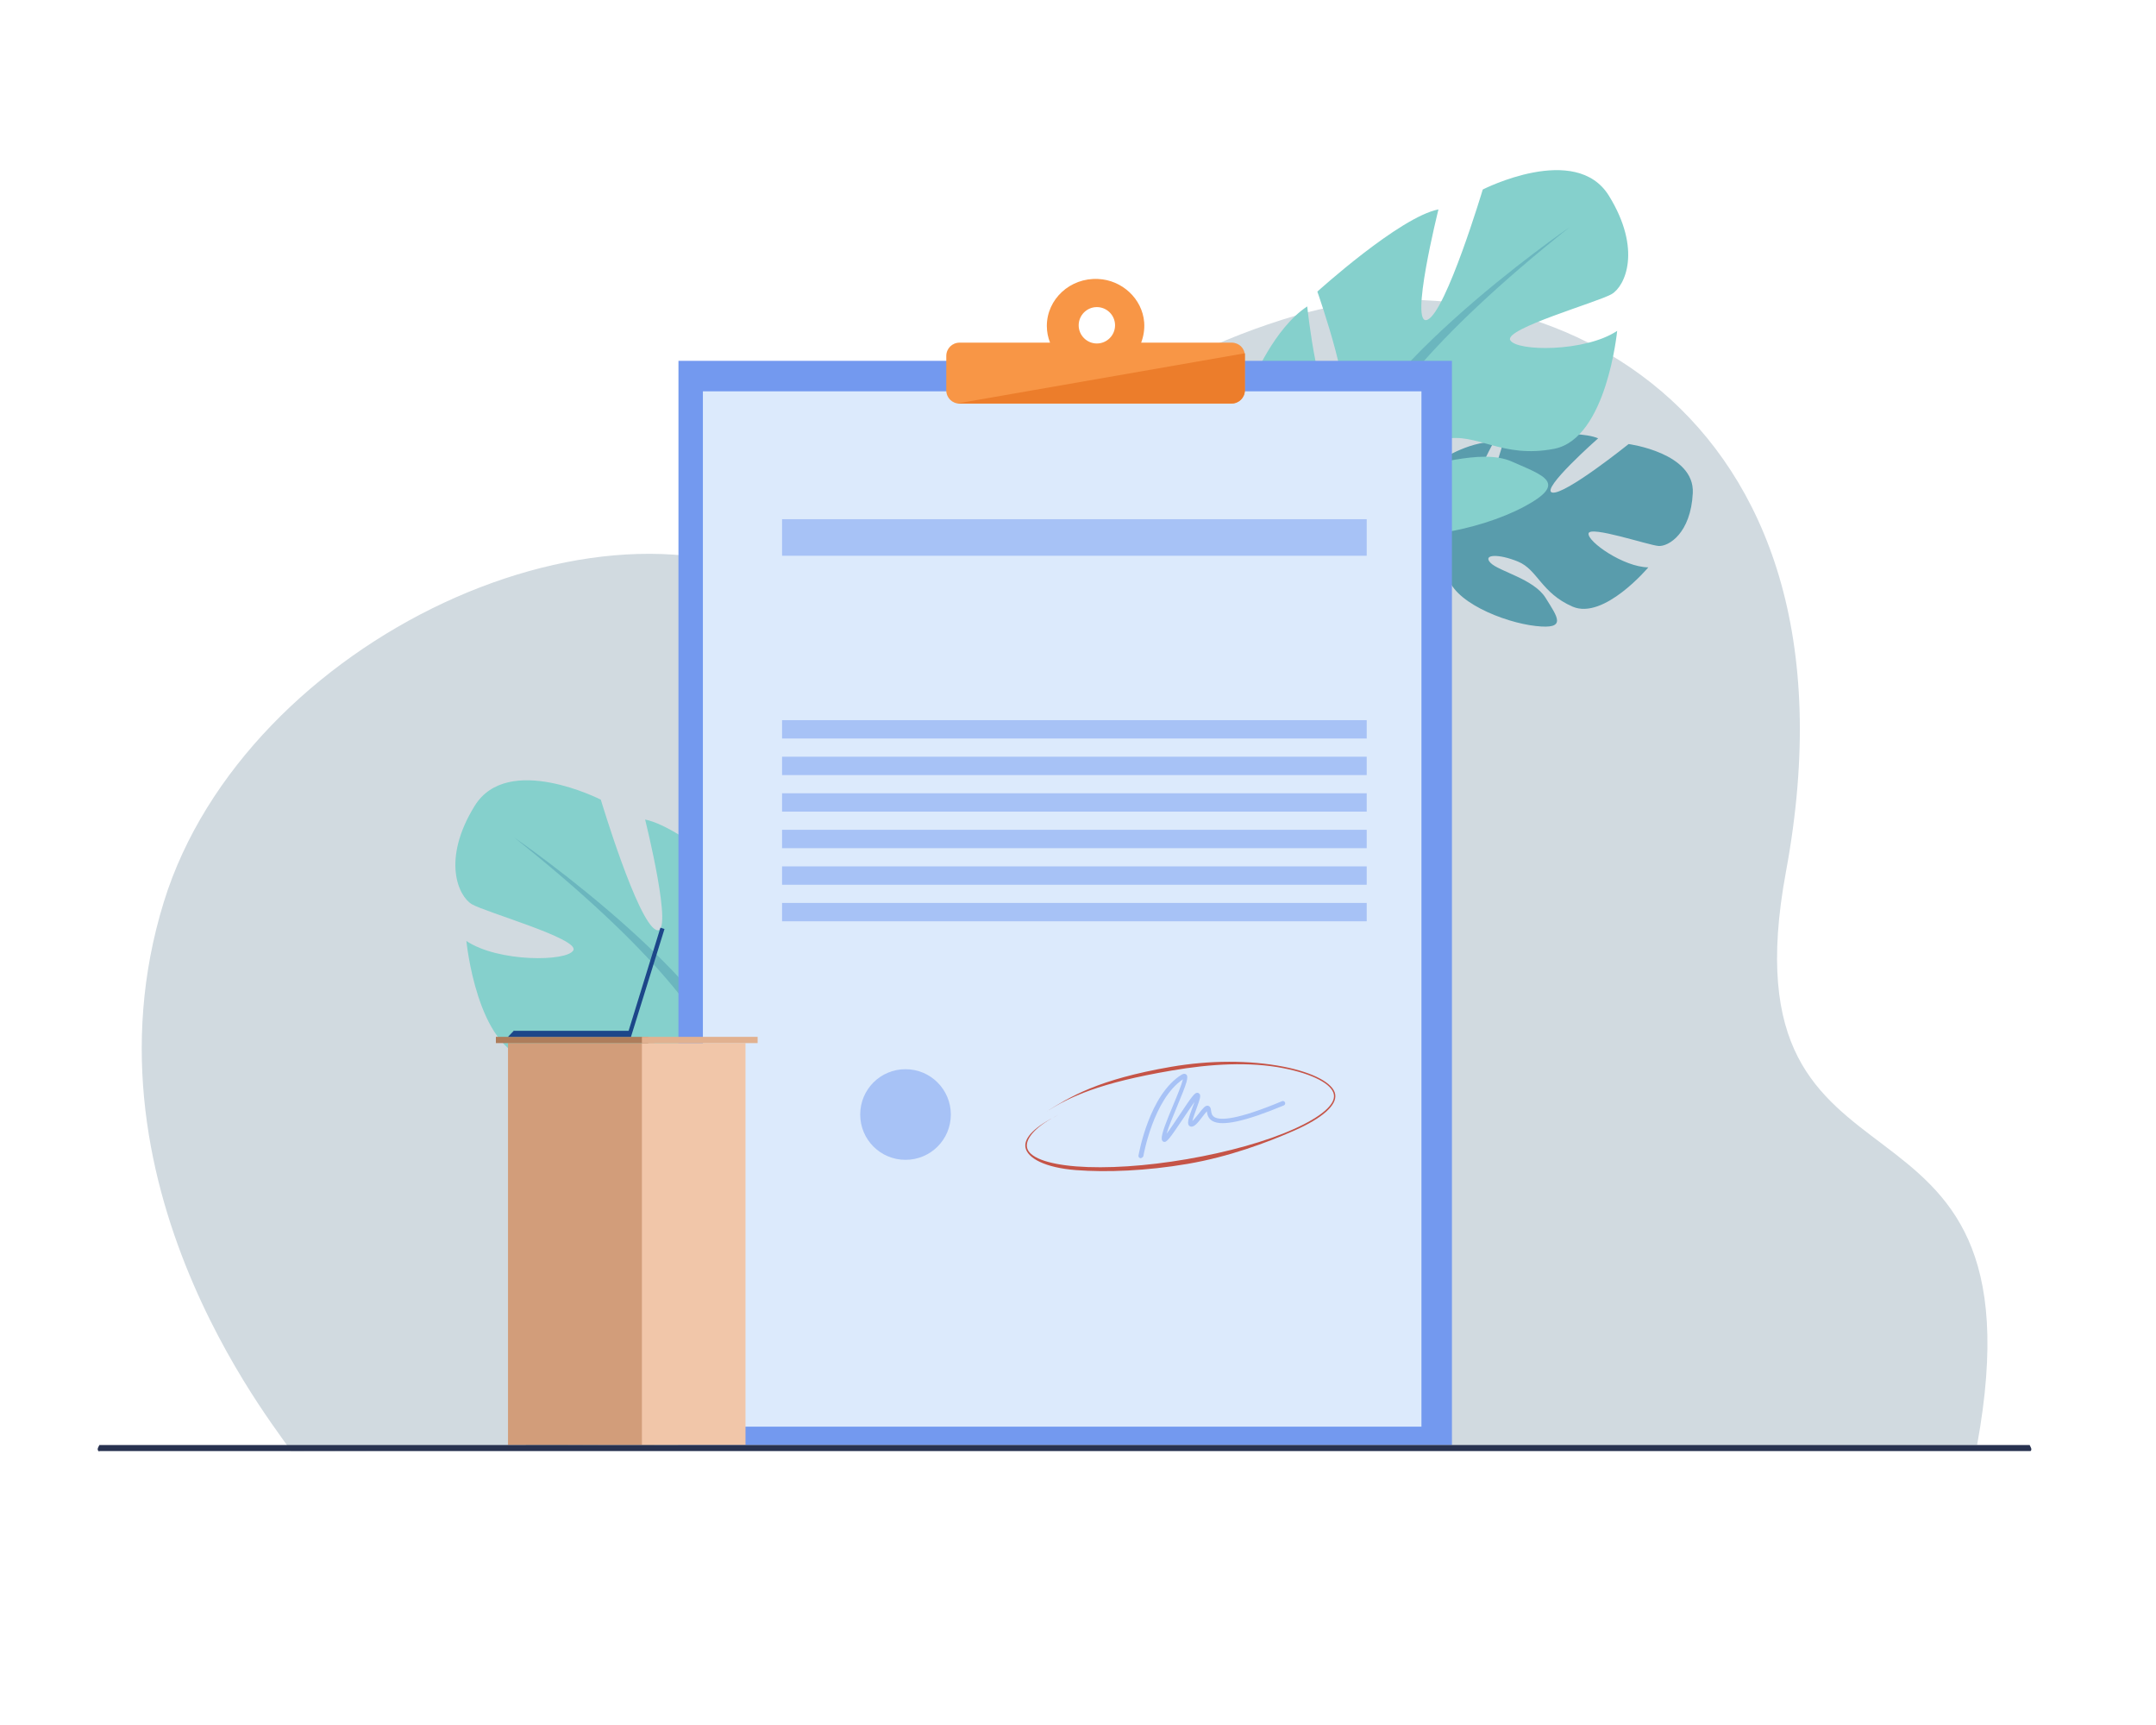 <svg xmlns="http://www.w3.org/2000/svg" xmlns:xlink="http://www.w3.org/1999/xlink" x="0px" y="0px" viewBox="0 0 1280 1024" style="enable-background:new 0 0 1280 1024;" xml:space="preserve"><style type="text/css">	.st0{fill:#EAF2F9;}	.st1{fill:#599CAC;}	.st2{fill:#85D0CC;}	.st3{fill:#6BB6BE;}	.st4{fill:#7399EF;}	.st5{fill:#DCEAFC;}	.st6{fill:#A7C2F6;}	.st7{fill:#F89646;}	.st8{fill:#EC7D2B;}	.st9{fill:#163560;}	.st10{fill:#D29D7A;}	.st11{fill:#F1C6A9;}	.st12{fill:#AE7D5B;}	.st13{fill:#E1B190;}	.st14{fill:#1C4689;}	.st15{fill:#C55447;}	.st16{fill:#283250;}	.st17{fill:#D1DAE0;}	.st18{clip-path:url(#SVGID_00000117649552790618635610000006612343902661397922_);}	.st19{clip-path:url(#SVGID_00000171699841451065523260000005868243982932416678_);}	.st20{clip-path:url(#SVGID_00000039109756815619626140000012894200746978067853_);}	.st21{clip-path:url(#SVGID_00000043420736125634339880000008178468129341900688_);}	.st22{clip-path:url(#SVGID_00000117636198935096571710000000216309478122834335_);}	.st23{clip-path:url(#SVGID_00000050664461006346047500000013602547121127251599_);}	.st24{clip-path:url(#SVGID_00000101080702157737013960000003275943678355456433_);}	.st25{clip-path:url(#SVGID_00000177449320486087228790000000817155560138197654_);}	.st26{clip-path:url(#SVGID_00000147908462523727383330000013861685638614670773_);}	.st27{clip-path:url(#SVGID_00000139252822887299638200000002680282986183670671_);}	.st28{clip-path:url(#SVGID_00000109021092538622674760000002198292486035769220_);}	.st29{clip-path:url(#SVGID_00000016771488977950432840000008265373778970029952_);}	.st30{clip-path:url(#SVGID_00000116931665324130554310000011184830631651878571_);}	.st31{clip-path:url(#SVGID_00000087377519645757411230000006033418423785657223_);}	.st32{clip-path:url(#SVGID_00000146486434815578305050000002374710164526830721_);}	.st33{clip-path:url(#SVGID_00000144334524146185822980000003183286391043994002_);}	.st34{clip-path:url(#SVGID_00000072273665436855180120000010692742816736053432_);}	.st35{clip-path:url(#SVGID_00000101084660472105701050000000493011280972116408_);}	.st36{clip-path:url(#SVGID_00000036940868942312704670000004588682044221393792_);}	.st37{clip-path:url(#SVGID_00000014601774800063518080000009841195258795336105_);}	.st38{clip-path:url(#SVGID_00000146469105004926809260000018408790881233249423_);}	.st39{clip-path:url(#SVGID_00000018200451727622108550000017498177753145360515_);}	.st40{clip-path:url(#SVGID_00000018214005920578325510000013191499446301625023_);}	.st41{clip-path:url(#SVGID_00000071539304757173385450000012684161904951712655_);}	.st42{clip-path:url(#SVGID_00000019643600263458190930000008795508149518345896_);}	.st43{clip-path:url(#SVGID_00000048481096059182209790000013028550639915850890_);}	.st44{clip-path:url(#SVGID_00000181047445516485554890000010235494176436246199_);}	.st45{clip-path:url(#SVGID_00000137114768848028405420000001035804687480992391_);}	.st46{clip-path:url(#SVGID_00000150809973947129055500000017970512252150109630_);}	.st47{clip-path:url(#SVGID_00000125581645686453430060000005088566287164723892_);}	.st48{clip-path:url(#SVGID_00000166664900401521752990000013701065977735414677_);}	.st49{clip-path:url(#SVGID_00000000199144585652491880000017243072504963926450_);}	.st50{clip-path:url(#SVGID_00000008147673969240008830000000178041713126024379_);}	.st51{clip-path:url(#SVGID_00000062190047187847010710000000593548326620699037_);}	.st52{clip-path:url(#SVGID_00000005982841649504829610000001828781918856908465_);}	.st53{clip-path:url(#SVGID_00000089545648339225331610000001418914354990362272_);}	.st54{clip-path:url(#SVGID_00000168822059310296286080000007703053669672627330_);}	.st55{clip-path:url(#SVGID_00000106851228787563103730000013315832769465933961_);}	.st56{clip-path:url(#SVGID_00000089540917176502451820000017748064430541806217_);}	.st57{clip-path:url(#SVGID_00000112595384756877120690000000264221132781911458_);}	.st58{clip-path:url(#SVGID_00000053527193221154996990000000898485668305141647_);}	.st59{clip-path:url(#SVGID_00000135690912433144643010000012998801750273454464_);}	.st60{clip-path:url(#SVGID_00000161608545986247101200000008158808392734154127_);}	.st61{clip-path:url(#SVGID_00000179627068690680389010000006913637640198548883_);}	.st62{clip-path:url(#SVGID_00000054944402766740890790000015324986039788249490_);}	.st63{clip-path:url(#SVGID_00000025421440835688291840000003760034231714092687_);}	.st64{clip-path:url(#SVGID_00000013897329193484504120000013959305914387152799_);}	.st65{clip-path:url(#SVGID_00000134210165046858933860000004338451166748619926_);}	.st66{clip-path:url(#SVGID_00000057863159598725615000000004058930881924094355_);}	.st67{clip-path:url(#SVGID_00000178183607006996377290000017947715551756808105_);}	.st68{clip-path:url(#SVGID_00000156546401582593934630000001493908319937144757_);}	.st69{clip-path:url(#SVGID_00000068650080927164926440000007223928740187244935_);}	.st70{clip-path:url(#SVGID_00000170991849679257334800000017728217682882896538_);}	.st71{clip-path:url(#SVGID_00000110454642595799234500000016166685882069745802_);}	.st72{clip-path:url(#SVGID_00000050633813273647806540000011779388697953038228_);}	.st73{clip-path:url(#SVGID_00000080924474251071677670000013945141050234659205_);}	.st74{clip-path:url(#SVGID_00000072969021193413666100000012260287951550969254_);}	.st75{clip-path:url(#SVGID_00000174561542263496511540000003297905102367775670_);}	.st76{clip-path:url(#SVGID_00000152976212018064896100000013803086184696940200_);}	.st77{clip-path:url(#SVGID_00000087407590236325786390000000231695783651936155_);}	.st78{clip-path:url(#SVGID_00000013158139714784451230000013751383808437136284_);}	.st79{clip-path:url(#SVGID_00000122687518126526477010000006072427156143735684_);}	.st80{clip-path:url(#SVGID_00000053519648975022857270000001522797316327821240_);}	.st81{clip-path:url(#SVGID_00000062873996213028017250000014902066497485996449_);}	.st82{clip-path:url(#SVGID_00000049187775957022161340000002279201350926886072_);}	.st83{clip-path:url(#SVGID_00000039120039562085223160000013933978758432951479_);}	.st84{clip-path:url(#SVGID_00000156584563405469746460000013923273517823031739_);}	.st85{clip-path:url(#SVGID_00000007388336249129423330000010107564867043456912_);}	.st86{clip-path:url(#SVGID_00000044897301230092371810000012994260633691542440_);}	.st87{clip-path:url(#SVGID_00000136395892332664701330000013696878131203302022_);}	.st88{clip-path:url(#SVGID_00000101824824513917169980000004222321137760581510_);}	.st89{clip-path:url(#SVGID_00000075876229828898423140000006421314007079725967_);}	.st90{clip-path:url(#SVGID_00000077302158533060031050000009681528404942154419_);}	.st91{clip-path:url(#SVGID_00000123443074461466860900000001868474200571088041_);}	.st92{clip-path:url(#SVGID_00000039129141328021845340000003267345015615136694_);}	.st93{clip-path:url(#SVGID_00000012467287276246274600000017783487391566684064_);}	.st94{clip-path:url(#SVGID_00000150800473716095926040000013786852858906689945_);}	.st95{clip-path:url(#SVGID_00000056393038663187429930000013612029419107018671_);}	.st96{clip-path:url(#SVGID_00000161602186557511967300000009727665098725918127_);}	.st97{clip-path:url(#SVGID_00000078013816140316066940000000684780284433583009_);}	.st98{clip-path:url(#SVGID_00000077288121238365759730000005785435396726656404_);}	.st99{clip-path:url(#SVGID_00000116203892406848654870000004586573200054199168_);}	.st100{clip-path:url(#SVGID_00000041267276915802489610000007309560563140827274_);}	.st101{clip-path:url(#SVGID_00000183220615177841928940000002345488722025325455_);}	.st102{clip-path:url(#SVGID_00000065062123946333633670000015955994513315949451_);}	.st103{clip-path:url(#SVGID_00000109745697642823488740000002979380598509315760_);}	.st104{clip-path:url(#SVGID_00000106137147875465222720000016869227505792381375_);}	.st105{clip-path:url(#SVGID_00000062901096681741883310000006552842217768404157_);}	.st106{clip-path:url(#SVGID_00000125578454844259492980000009151229322197109669_);}	.st107{clip-path:url(#SVGID_00000023965564645877251410000006279387796421386672_);}	.st108{clip-path:url(#SVGID_00000157300946913482438900000015731554336139856281_);}	.st109{clip-path:url(#SVGID_00000176758712702688892720000012026230093086524057_);}	.st110{clip-path:url(#SVGID_00000062160627410433915900000009086057720253647007_);}	.st111{clip-path:url(#SVGID_00000031914068646449850060000005916162156955115922_);}	.st112{clip-path:url(#SVGID_00000124868857399717521430000015128994346359731892_);}	.st113{clip-path:url(#SVGID_00000171713374023672173200000013420344977201485994_);}	.st114{clip-path:url(#SVGID_00000114778710163890967360000003527432527895014281_);}	.st115{clip-path:url(#SVGID_00000067206807844850907570000015770797312102901896_);}	.st116{clip-path:url(#SVGID_00000112610343489697654330000015428590534340291257_);}	.st117{clip-path:url(#SVGID_00000094587489286004462000000014730469330706283450_);}	.st118{clip-path:url(#SVGID_00000061432967840300117060000014355002731241747866_);}	.st119{clip-path:url(#SVGID_00000095319224581982005650000013973226094450005143_);}	.st120{clip-path:url(#SVGID_00000133509692191294639660000011557995837895654530_);}	.st121{clip-path:url(#SVGID_00000096036658420576761740000015358067638420168382_);}	.st122{clip-path:url(#SVGID_00000109728765500896182740000003214084532846324155_);}	.st123{clip-path:url(#SVGID_00000045607340450403541170000017108608615729307296_);}	.st124{clip-path:url(#SVGID_00000026157145868901759080000017295515200902822314_);}	.st125{clip-path:url(#SVGID_00000046335664054172464670000004375233656777900961_);}	.st126{clip-path:url(#SVGID_00000111870705860543067970000010347728228613356735_);}	.st127{clip-path:url(#SVGID_00000135687213202576632340000004192079848841546931_);}	.st128{clip-path:url(#SVGID_00000015336648412213644330000000475575109033298566_);}	.st129{clip-path:url(#SVGID_00000049193589645385856150000017572152469105576886_);}	.st130{clip-path:url(#SVGID_00000134932475276457361400000011090286643282696585_);}	.st131{clip-path:url(#SVGID_00000171692731797051448270000000871185868062565286_);}	.st132{clip-path:url(#SVGID_00000177454815043114835940000009874725459900391581_);}	.st133{clip-path:url(#SVGID_00000045583556641441863040000001042581382898094230_);}	.st134{clip-path:url(#SVGID_00000041984354165359321120000003387948453924249012_);}	.st135{clip-path:url(#SVGID_00000019666181509182550920000005543379482518779782_);}	.st136{clip-path:url(#SVGID_00000030446786432602121230000014844682847607067311_);}	.st137{clip-path:url(#SVGID_00000119099144083575665520000015877201392742026166_);}	.st138{clip-path:url(#SVGID_00000021798323034778899550000008705320134206875280_);}	.st139{clip-path:url(#SVGID_00000013871939376626244070000015458158810651742893_);}	.st140{clip-path:url(#SVGID_00000126281493883506217150000006173981011901106827_);}	.st141{clip-path:url(#SVGID_00000078040217176881380310000014973171620942257579_);}	.st142{clip-path:url(#SVGID_00000144313743680725287920000011296323363940314546_);}	.st143{clip-path:url(#SVGID_00000067926148082961469780000006931964242637641907_);}	.st144{clip-path:url(#SVGID_00000016069301615156080260000013303210662848201663_);}	.st145{clip-path:url(#SVGID_00000072255141749306826340000000475354608076801411_);}	.st146{clip-path:url(#SVGID_00000022555736356311408930000001461856746302571923_);}	.st147{clip-path:url(#SVGID_00000036210624260053244080000016296739548307675056_);}	.st148{clip-path:url(#SVGID_00000110468781589158817970000007783301928796170928_);}	.st149{clip-path:url(#SVGID_00000036957778701902295220000010139034518416852886_);}	.st150{clip-path:url(#SVGID_00000155128845694342115030000005267504030754734256_);}	.st151{clip-path:url(#SVGID_00000034052688343386286760000017588944966414394022_);}	.st152{clip-path:url(#SVGID_00000098927802923907051570000008449332492026792110_);}	.st153{clip-path:url(#SVGID_00000075149751735334861080000017899810012868847032_);}	.st154{clip-path:url(#SVGID_00000174582279255815094060000001670081861780202648_);}	.st155{clip-path:url(#SVGID_00000076582902272271511270000004264642182752480696_);}	.st156{clip-path:url(#SVGID_00000001639093836904281040000016404147979148312448_);}	.st157{clip-path:url(#SVGID_00000148655308948299799820000013125477582032427419_);}	.st158{clip-path:url(#SVGID_00000115472915488161581830000006104138950369514397_);}	.st159{clip-path:url(#SVGID_00000038376650353451516680000017453634010948713095_);}	.st160{clip-path:url(#SVGID_00000075841558321900689670000015292772492181059201_);}	.st161{clip-path:url(#SVGID_00000086662075076538304070000011133166533577470646_);}	.st162{clip-path:url(#SVGID_00000035532966808549193420000010020575803588049852_);}	.st163{clip-path:url(#SVGID_00000121278824502862625330000012091428637833017480_);}	.st164{clip-path:url(#SVGID_00000111166400077168847310000004894905026770922145_);}	.st165{clip-path:url(#SVGID_00000109727932019414711440000014323380886204182459_);}	.st166{clip-path:url(#SVGID_00000011719044279504102190000011566991018331941784_);}	.st167{clip-path:url(#SVGID_00000170979387632743396690000006243319032884446888_);}	.st168{clip-path:url(#SVGID_00000150088621748583640860000016477730726339314111_);}	.st169{clip-path:url(#SVGID_00000028301469646254972360000000488488792505311898_);}	.st170{clip-path:url(#SVGID_00000129906652091715418910000004762087052564271251_);}	.st171{clip-path:url(#SVGID_00000086658605666221248800000006807878456926083255_);}	.st172{clip-path:url(#SVGID_00000111163351021381325560000009294402018239654575_);}	.st173{clip-path:url(#SVGID_00000127005029645788060750000001378810709984583866_);}	.st174{clip-path:url(#SVGID_00000176760901888399032000000005554964976610766516_);}	.st175{clip-path:url(#SVGID_00000054965871802536374200000003970802771885746878_);}	.st176{clip-path:url(#SVGID_00000058552067059619556970000007269875572728813977_);}	.st177{clip-path:url(#SVGID_00000070101968602195204160000011463096189483850905_);}	.st178{clip-path:url(#SVGID_00000039105281291494645740000000546553332189237401_);}	.st179{clip-path:url(#SVGID_00000061452784176000330330000016856307486691782054_);}	.st180{clip-path:url(#SVGID_00000101067616625119664980000007582407632537053116_);}	.st181{clip-path:url(#SVGID_00000122687219985377027340000001035297235325685664_);}	.st182{clip-path:url(#SVGID_00000183241686951502183240000002251746679489172137_);}	.st183{clip-path:url(#SVGID_00000116222706955424330410000012318336334003296163_);}	.st184{clip-path:url(#SVGID_00000005255621818957579110000000992595129047041443_);}	.st185{clip-path:url(#SVGID_00000061460270886313363210000010509843440647296445_);}	.st186{clip-path:url(#SVGID_00000111174009473892838410000017567164233724174005_);}	.st187{clip-path:url(#SVGID_00000011025061604998504340000014607267074315645862_);}	.st188{clip-path:url(#SVGID_00000109717793239211408880000002381686440342072729_);}	.st189{clip-path:url(#SVGID_00000143616707359907106850000002619071754304288918_);}	.st190{clip-path:url(#SVGID_00000081619527497003965290000009359399182194188678_);}	.st191{clip-path:url(#SVGID_00000002359681939811237520000006586105239922441360_);}	.st192{clip-path:url(#SVGID_00000111168785158269384260000001274969211193441973_);}	.st193{clip-path:url(#SVGID_00000020399307220355119260000009922200003115855786_);}	.st194{clip-path:url(#SVGID_00000031192457553532979600000009976487037422524554_);}	.st195{clip-path:url(#SVGID_00000173122730296090828650000017404730517434038963_);}	.st196{clip-path:url(#SVGID_00000129163349006013984660000011651074704974312382_);}	.st197{clip-path:url(#SVGID_00000167381515839617369690000017134367925306888606_);}	.st198{clip-path:url(#SVGID_00000060024112052924999010000009117433616267017625_);}	.st199{clip-path:url(#SVGID_00000089573949161806883940000016767666798917917358_);}	.st200{clip-path:url(#SVGID_00000017492669697567768530000005704248138556818307_);}	.st201{clip-path:url(#SVGID_00000103975110562395729060000000556329235879205545_);}	.st202{clip-path:url(#SVGID_00000171683794821393828940000004962159105114801081_);}	.st203{clip-path:url(#SVGID_00000009552566723390965000000010465043263090006940_);}	.st204{clip-path:url(#SVGID_00000110439758315807165880000006045292668216029097_);}	.st205{clip-path:url(#SVGID_00000008137313132433764140000003497965556835985077_);}	.st206{clip-path:url(#SVGID_00000130645751472156259990000005173923737700325766_);}	.st207{clip-path:url(#SVGID_00000174596130665663538370000002442285936095950475_);}	.st208{clip-path:url(#SVGID_00000142148271305249623980000001145454530805781658_);}	.st209{clip-path:url(#SVGID_00000082346832139963069650000010145124065166185889_);}	.st210{clip-path:url(#SVGID_00000124855008605636348600000012458936047902450614_);}	.st211{clip-path:url(#SVGID_00000154415453089644884630000016876771578368518047_);}	.st212{clip-path:url(#SVGID_00000028302830750944660670000000966995155271492746_);}	.st213{clip-path:url(#SVGID_00000029767262143270389200000016129549513120204216_);}	.st214{clip-path:url(#SVGID_00000035492813092160450190000014318297085711763388_);}	.st215{clip-path:url(#SVGID_00000139292203375223801460000017623804245782134682_);}	.st216{fill:#454446;}	.st217{fill:#556362;}	.st218{fill:#B9BBBD;}	.st219{fill:#3B3386;}	.st220{fill:#9A9A9A;}	.st221{fill:#EDD4D4;}	.st222{fill:#EBEBEB;}	.st223{fill:#DFDFE0;}	.st224{fill:#292949;}	.st225{fill:#8BAAEE;}	.st226{fill:#474EBA;}	.st227{fill:#DAD9D4;}	.st228{fill:#D57085;}	.st229{fill:#F1E5DB;}	.st230{fill:#D2BAA2;}	.st231{fill:#E5CFBD;}	.st232{fill:#F6F0EA;}	.st233{fill:#E1A08C;}	.st234{fill:#D77355;}	.st235{fill:#83524D;}	.st236{fill:#FFFFFF;}	.st237{fill:#D0C3E0;}	.st238{fill:#BEAED5;}	.st239{fill:#193742;}	.st240{fill:#244451;}	.st241{fill:#274856;}	.st242{fill:#F8CE36;}	.st243{fill:#F7D48C;}	.st244{fill:#FAE183;}	.st245{fill:#8B8B8A;}	.st246{fill:#454444;}	.st247{fill:#555454;}	.st248{fill:#FFE01B;}	.st249{fill:#FACC23;}	.st250{fill:#FCE792;}	.st251{fill:#828281;}	.st252{fill:#939393;}	.st253{fill:#9C9C9B;}	.st254{fill:#B8D3E2;}	.st255{fill:#E5F3FC;}	.st256{fill:#F0F8FD;}	.st257{fill:#FDEE69;}	.st258{fill:#F9D966;}	.st259{fill:#F6C963;}	.st260{fill:#FBE18B;}	.st261{fill:#F9D587;}	.st262{fill:#EEF7FD;}	.st263{fill:#9E9E9E;}	.st264{fill:#9FABB2;}	.st265{fill:#D5E6F0;}	.st266{fill:#DFEAF1;}	.st267{fill:#E9F2F7;}	.st268{fill:#EFF4F7;}	.st269{fill:#CFCFCF;}	.st270{fill:#EA5E37;}	.st271{fill:#D85833;}	.st272{fill:#CE5430;}	.st273{fill:#844D20;}	.st274{fill:#8E5223;}	.st275{fill:#975524;}	.st276{fill:#AF733E;}	.st277{fill:#A36C39;}	.st278{fill:#9D6837;}	.st279{fill:#8F5F32;}	.st280{fill:#EAB761;}	.st281{fill:#E5944E;}	.st282{fill:#E7A036;}	.st283{fill:#6A3D16;}	.st284{fill:#75431A;}	.st285{fill:#637DBC;}	.st286{fill:#576EA4;}	.st287{fill:#FFEFD6;}	.st288{fill:#F8C7C1;}	.st289{fill:#92A8D7;}	.st290{fill:#E02314;}	.st291{fill:#F18E5C;}	.st292{fill:#EA584D;}	.st293{fill:#F7B583;}	.st294{fill:#CBD6DB;}	.st295{fill:#DDE8E3;}	.st296{fill:#F39E76;}	.st297{fill:#ED7768;}	.st298{fill:#AD723D;}	.st299{fill:#BB7A42;}	.st300{fill:#9F6938;}	.st301{fill:#E1E7EA;}	.st302{fill:#EBF1EF;}	.st303{fill:#F9C8AE;}	.st304{fill:#C7C7C7;}	.st305{fill:#969595;}	.st306{fill:#557786;}	.st307{fill:#005974;}	.st308{fill:#006380;}	.st309{fill:#5F8395;}	.st310{fill:#3A3938;}	.st311{fill:#ECECEC;}	.st312{clip-path:url(#SVGID_00000075856288033421683730000010230549668332551050_);fill:#ECECEC;}	.st313{fill:#DCDCDC;}	.st314{fill:#A7A7A7;}	.st315{fill:#C9C8C8;}	.st316{fill:#385A65;}	.st317{fill:#2B454E;}	.st318{fill:#192E35;}	.st319{fill:#FDC31C;}	.st320{fill:#C08D0C;}	.st321{fill:#866214;}	.st322{fill:#DCA100;}	.st323{fill:#B08111;}	.st324{fill:#9A7114;}	.st325{fill:#FFF9EA;}	.st326{clip-path:url(#SVGID_00000163773435977818760630000016365855520718604445_);}	.st327{clip-path:url(#SVGID_00000166634777111567607420000010273535684337962125_);}	.st328{fill:#727272;}	.st329{clip-path:url(#SVGID_00000013874266478026700470000012416892793400824731_);fill:#7A7A7A;}	.st330{clip-path:url(#SVGID_00000052804178177786993460000015038412500547203765_);}	.st331{fill:#0069A6;}	.st332{fill:#EAEBEA;}	.st333{fill:#A0B366;}	.st334{fill:#75A142;}	.st335{fill:#DCCDA1;}	.st336{fill:#C3C183;}	.st337{opacity:0.3;fill:#6A923C;}	.st338{fill:#658B39;}	.st339{fill:#567730;}	.st340{fill:#DCDEB7;}	.st341{fill:#6A923C;}	.st342{fill:#B1B077;}	.st343{opacity:0.4;fill:#DCDEB7;}	.st344{opacity:0.7;}	.st345{opacity:0.7;fill:url(#SVGID_00000003799426876916602200000003042261327795019185_);}	.st346{fill:url(#SVGID_00000152257446754364969480000007856285423937583034_);}	.st347{opacity:0.3;fill:url(#SVGID_00000009590671542619083810000013940702951641371021_);}	.st348{opacity:0.9;}			.st349{clip-path:url(#SVGID_00000129887418239283102940000010382761803261392816_);fill:url(#SVGID_00000087396246288854331110000008926575266867333294_);}	.st350{opacity:0.88;fill:url(#SVGID_00000052099889029193779930000000360314414336383678_);}	.st351{fill:#FEFEFE;}	.st352{fill:#C8C8C7;}	.st353{fill:#EBEBEA;}	.st354{fill:#1C3138;}	.st355{fill:#375A66;}	.st356{fill:#2B464E;}	.st357{fill:#FCC120;}	.st358{fill:#FEF8E9;}	.st359{fill:#DBA001;}	.st360{fill:#DBDCDB;}	.st361{fill:#1A2F35;}	.st362{fill:#A6A6A6;}	.st363{fill:#866213;}	.st364{fill:#AF8010;}	.st365{fill:#997113;}	.st366{clip-path:url(#SVGID_00000088094375264618509250000011119607593208486027_);fill:#7A7A7A;}	.st367{clip-path:url(#SVGID_00000052088965505471674830000007363497283780067974_);}	.st368{opacity:0.7;fill:url(#SVGID_00000067922732909566368090000010749579927758923180_);}	.st369{fill:url(#SVGID_00000121253899981769520560000001337935919325896632_);}	.st370{opacity:0.3;fill:url(#SVGID_00000018229320321574031800000001933856744402475403_);}			.st371{clip-path:url(#SVGID_00000114042675041662432340000015179461487798612375_);fill:url(#SVGID_00000090277116056788264460000015243650945000694189_);}	.st372{opacity:0.88;fill:url(#SVGID_00000026121490180241860030000003762931031755212203_);}</style><g id="Droit_des_soci&#xE9;t&#xE9;s"></g><g id="Droit_du_travail"></g><g id="Droit_des_contrats">	<g>		<path class="st17" d="M172.6,861.4c0-4-129.2-152.1-75.3-326.1C145.7,379.1,364.7,278,481.1,355.3   c56.3,37.4,101.8-113,288.6-168.1c138.2-40.7,342.5,50.6,290.6,330.3c-39.4,212.6,156.2,106.6,113.5,340.2L172.6,861.4   L172.6,861.4z"></path>		<path class="st1" d="M857.3,325.2c0,0-28.1-30.4-3.6-51.3c0,0,18-11.9,33.1-11.5c0,0-20,36.5-12.9,39.8c7,3.3,19.3-42.3,19.3-42.3   s41.8-5.6,55.6,0.3c0,0-34.8,30.7-27.2,32.2c7.6,1.5,45.3-28.8,45.3-28.8s39.3,5.2,38.1,29.1c-1.2,23.9-14.4,31.8-20.3,31.4   c-5.9-0.4-41-12.3-41.6-7.4c-0.6,4.9,20.8,19.9,35.5,20.1c0,0-26.4,31.4-45,23.3c-18.6-8.1-20.7-21.9-32.3-26.7   c-11.6-4.8-21.3-4.4-16.4,0.7c4.9,5.1,25.7,9.5,32.7,20.8c7,11.3,13.1,18.9-5.9,16.7c-19-2.1-50.3-14.8-52.3-30.7   C857.3,325.2,857.3,325.2,857.3,325.2L857.3,325.2z"></path>		<path class="st1" d="M985.8,294.1c0,0-106.2-0.1-128.5,31.1c0,0-4.6,15.7-20,30.4l-2.2,6.9c0,0,17.7-20.1,24.2-21.5   C859.2,341,847.6,303.8,985.8,294.1L985.8,294.1z"></path>		<path class="st1" d="M837.3,355.6c0,0-22.1,17.7-22.6,47.8l4.1,0.2c0,0,6.1-31.4,18.8-44C850.3,347,837.3,355.6,837.3,355.6   L837.3,355.6z"></path>		<path class="st2" d="M793.8,289c0,0-63.1-14.2-50.1-62.9c0,0,12.7-31.3,32.4-44.2c0,0,6.7,64.8,18.6,62.8   c12-2-12.6-71.6-12.6-71.6s48.9-44.3,71.9-48.8c0,0-17.6,70.4-6.5,65.5c11.1-4.9,32.8-77.3,32.8-77.3s55.2-28.2,74.9,3.7   c19.7,31.9,9.7,53.7,1.6,58.4c-8,4.7-63.8,20.5-60.2,27.3c3.6,6.8,44.5,7.2,63.5-5.5c0,0-6.2,63.9-37.3,70   c-31.2,6.1-46.1-9.9-65.3-5.7c-19.2,4.1-31.4,13.2-20.5,15.5c10.9,2.3,41.6-10.6,60.6-2.2c19,8.4,33.6,12.7,7.2,26.8   c-26.4,14.1-78,25.5-94.5,6.9C793.8,289,793.8,289,793.8,289L793.8,289z"></path>		<path class="st3" d="M931.8,134.9c0,0-137,94.1-138,154c0,0,8,24.3,1.2,57l3.2,10.8c0,0,5-41.5,12.1-49.1   C810.4,307.6,762.3,270.1,931.8,134.9L931.8,134.9z"></path>		<path class="st3" d="M795,345.9c0,0-12.8,42.4,13.3,81.7l5.5-3.4c0,0-20-45.8-14.8-73.4C804.2,323.2,795,345.9,795,345.9   L795,345.9z"></path>		<path class="st2" d="M443.2,651.2c0,0,63.1-14.2,50.1-62.9c0,0-12.7-31.3-32.4-44.2c0,0-6.7,64.8-18.6,62.8   c-12-2,12.6-71.6,12.6-71.6s-48.9-44.3-71.9-48.8c0,0,17.6,70.4,6.5,65.5c-11.1-4.9-32.8-77.3-32.8-77.3s-55.2-28.2-74.9,3.7   c-19.7,31.9-9.7,53.7-1.6,58.4c8,4.7,63.8,20.5,60.2,27.3c-3.6,6.8-44.5,7.2-63.5-5.5c0,0,6.2,63.9,37.3,70s46.1-9.9,65.3-5.7   c19.2,4.1,31.4,13.3,20.5,15.5c-10.9,2.3-41.6-10.6-60.6-2.2c-19,8.4-33.6,12.7-7.2,26.8c26.4,14.1,78,25.5,94.5,6.9   C443.2,651.2,443.2,651.2,443.2,651.2L443.2,651.2z"></path>		<path class="st3" d="M305.2,497.1c0,0,137,94.1,138,154c0,0-8,24.3-1.2,57l-3.2,10.8c0,0-4.9-41.5-12.1-49.1   C426.7,669.8,474.7,632.2,305.2,497.1L305.2,497.1z"></path>		<path class="st3" d="M442,708.1c0,0,12.8,42.4-13.3,81.7l-5.5-3.4c0,0,20-45.9,14.8-73.4C432.9,685.4,442,708.1,442,708.1   L442,708.1z"></path>		<polygon class="st4" points="862,857.8 402.8,857.8 402.8,214.2 862,214.2 862,857.8   "></polygon>		<polygon class="st5" points="843.9,846.9 417.3,846.9 417.3,232.3 843.9,232.3 843.9,846.9   "></polygon>		<polygon class="st6" points="811.4,329.9 464.3,329.9 464.3,308.2 811.4,308.2 811.4,329.9   "></polygon>		<polygon class="st6" points="811.4,438.4 464.3,438.4 464.3,427.5 811.4,427.5 811.4,438.2   "></polygon>		<polygon class="st6" points="811.4,460.1 464.3,460.1 464.3,449.2 811.4,449.2 811.4,459.7   "></polygon>		<polygon class="st6" points="811.4,481.8 464.3,481.8 464.3,470.9 811.4,470.9 811.4,481.2   "></polygon>		<polygon class="st6" points="811.4,503.5 464.3,503.5 464.3,492.6 811.4,492.6 811.4,502.7   "></polygon>		<polygon class="st6" points="811.4,525.2 464.3,525.2 464.3,514.3 811.4,514.3 811.4,524.3   "></polygon>		<polygon class="st6" points="811.4,546.9 464.3,546.9 464.3,536 811.4,536 811.4,545.8   "></polygon>		<path class="st6" d="M564.5,661.6c0,14.9-12,26.9-26.9,26.9c-14.9,0-26.9-12-26.9-26.9c0-14.9,12-26.9,26.9-26.9   C552.5,634.7,564.5,646.8,564.5,661.6L564.5,661.6z"></path>		<path class="st6" d="M707,666.1L707,666.1L707,666.1L707,666.1z M677.2,687.5c-0.1,0-0.2,0-0.2,0c-0.7-0.1-1.2-0.8-1.1-1.5   c0.3-1.5,6.4-36.3,25.7-48.1c1.4-0.8,2.2-0.4,2.6-0.1c1.7,1.4,0.4,5.1-5.4,19.1c-2.3,5.6-5.1,12.1-6.2,16.1   c2.1-2.7,5.1-7.3,7.6-11c7.6-11.5,9.1-13.3,10.6-13.3c0.6,0,1,0.3,1.4,0.7c0.8,1.2,0.2,3.1-1.9,8.8c-0.8,2.2-2,5.5-2.4,7.3   c1.1-1,2.7-3.1,3.7-4.3c2.6-3.4,4-5.1,5.6-4.8c0.3,0.1,1.1,0.3,1.5,1.4c0.2,0.4,0.2,0.9,0.3,1.5c0.2,1.4,0.4,2.9,2.1,3.9   c3.3,1.9,13,1.8,40-9.5c0.7-0.3,1.5,0,1.8,0.7c0.3,0.7,0,1.5-0.7,1.8c-22.8,9.5-36.6,12.5-42.3,9.3c-2.8-1.6-3.2-4.2-3.4-5.8   c-0.8,0.8-1.8,2.2-2.6,3.2c-2.9,3.8-4.8,6.1-6.8,5.9c-0.6-0.1-1.1-0.4-1.4-0.9c-0.9-1.5,0-4.4,2.3-10.6c0.4-1,0.8-2.2,1.2-3.2   c-1.9,2.6-4.4,6.4-6.5,9.5c-8.6,12.8-10.1,14.7-11.8,14.2c-0.3-0.1-1.1-0.4-1.2-1.7c-0.2-3,2.6-10,6.9-20.3   c2.2-5.2,5-12.1,5.7-15.1c-17.6,11.8-23.5,45.4-23.5,45.7C678.4,687,677.8,687.5,677.2,687.5L677.2,687.5z"></path>		<path class="st7" d="M651.2,203.9c-5.9,0-10.8-4.8-10.8-10.8c0-5.9,4.8-10.8,10.8-10.8c5.9,0,10.8,4.8,10.8,10.8   C662,199.1,657.1,203.9,651.2,203.9L651.2,203.9z M731.2,203.4h-53.7c1.4-3.7,2.1-7.8,1.8-12c-1.1-14.1-13.2-25.2-27.4-25.8   c-16.6-0.8-30.4,12-30.4,27.9c0,3.5,0.7,6.8,1.9,9.9h-53.7c-4.4,0-7.9,3.5-7.9,7.9v20.4c0,4.4,3.5,7.9,7.9,7.9h161.4   c4.4,0,7.9-3.5,7.9-7.9V211C739.1,206.8,735.6,203.4,731.2,203.4L731.2,203.4z"></path>		<path class="st8" d="M568.3,239.5h162.9c4.4,0,7.9-3.5,7.9-7.9v-21.9L568.3,239.5L568.3,239.5z"></path>		<path class="st9" d="M306.9,836c0,0,1.3,21.4,5.5,21.7c0.6,0,21,0,21,0l26.1-0.1c0,0-0.2-6.3-7.8-7.6c-7.6-1.3-20.4-6.7-25-16.8   C321.8,822.6,306.9,836,306.9,836L306.9,836z"></path>		<polygon class="st10" points="388.4,857.8 301.6,857.8 301.6,619.2 388.4,619.2 388.4,857.8   "></polygon>		<polygon class="st11" points="381.1,857.8 442.6,857.8 442.6,619.2 381.1,619.2 381.1,857.8   "></polygon>		<polygon class="st12" points="384.8,619.2 294.4,619.2 294.4,615.5 384.8,615.5 384.8,620.8   "></polygon>		<polygon class="st13" points="449.8,619.2 381.1,619.2 381.1,615.5 449.8,615.5 449.8,620.8   "></polygon>		<polygon class="st14" points="305.2,611.9 373.2,611.9 392.1,550.7 394.5,551.5 374.6,615.5 301.6,615.5 305.2,611.7   "></polygon>		<path class="st15" d="M705.1,690.9c-24.5,4.2-48.2,5.1-66.3,3.7c-18.3-1.4-28.9-7.1-30-13.5c-1-5.8,5.8-12.5,19.6-19.3l0,0   c-13.2,6.5-19.6,13.9-18.7,19.2c1,5.9,11.7,10,29.2,11.4c18,1.4,41.4-0.1,65.8-4.3c24.4-4.2,47-10.5,63.5-17.9   c16.1-7.2,24.8-14.6,23.7-20.5c-1.1-6.2-12.6-12.2-30-15.6c-19.8-3.9-43.2-2.6-66.3,1.4c-43.3,7.4-60.2,15.5-74.6,24.5l0,0   c14.4-9,30.8-19.2,74.2-26.7c23.1-4,46.8-4,66.8-0.1c17.8,3.5,29.6,9.8,30.7,16.4c1.1,6.4-7.5,14.1-24.2,21.5   C751.9,678.4,729.6,686.7,705.1,690.9L705.1,690.9z"></path>		<path class="st16" d="M59,861.4h1146c0.6,0.2,1-0.4,1-1.1l0,0c0-0.7-0.5-1.3-1-2.5H59c-0.6,1.2-1,1.8-1,2.5l0,0   c0,0.7,0.5,1.3,1,1.3V861.4z"></path>	</g></g><g id="Accompagnement_&#xE0;_l_x2019_international"></g><g id="Contentieux_commercial"></g><g id="Calque_6"></g><g id="Calque_7"></g></svg>